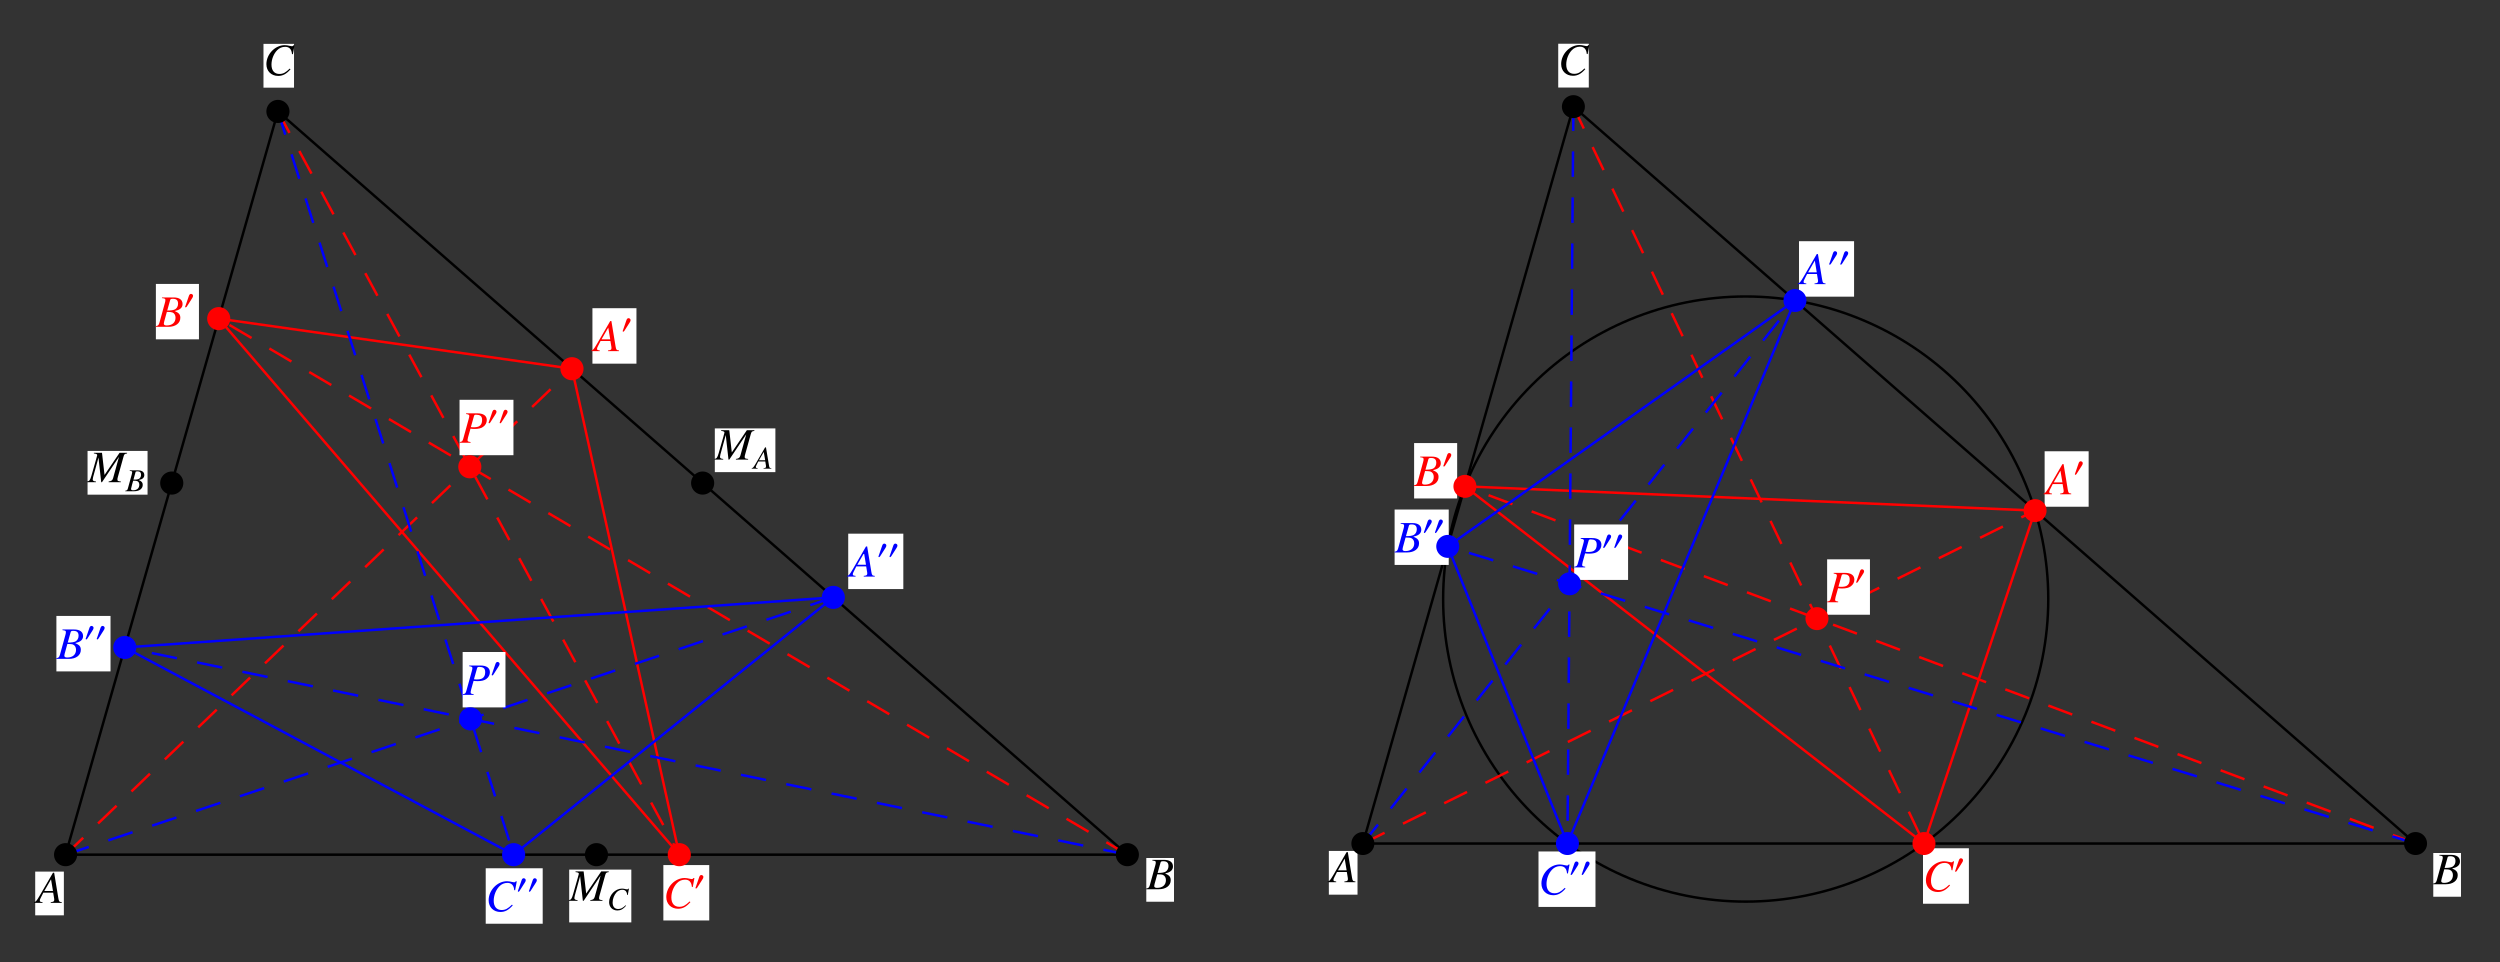 <?xml version="1.0" encoding="UTF-8"?>
<svg xmlns="http://www.w3.org/2000/svg" xmlns:xlink="http://www.w3.org/1999/xlink" width="400" height="154" viewBox="0 0 400 154">
<rect x="0" y="0" width="400" height="154" fill="#333333" stroke="none"/>
<defs>
<g>
<g id="glyph-0-0">
</g>
<g id="glyph-0-1">
<path d="M 4.062 -0.109 C 3.656 -0.156 3.609 -0.203 3.516 -0.734 L 2.844 -4.812 L 2.656 -4.812 L 0.562 -1.203 C 0 -0.25 -0.078 -0.172 -0.375 -0.109 L -0.375 0 L 0.984 0 L 0.984 -0.109 C 0.609 -0.156 0.547 -0.188 0.547 -0.375 C 0.547 -0.5 0.578 -0.562 0.703 -0.812 L 1.109 -1.625 L 2.688 -1.625 L 2.844 -0.688 C 2.844 -0.625 2.859 -0.547 2.859 -0.5 C 2.859 -0.219 2.75 -0.156 2.297 -0.109 L 2.297 0 L 4.062 0 Z M 1.266 -1.891 L 2.344 -3.766 L 2.656 -1.891 Z M 1.266 -1.891 "/>
</g>
<g id="glyph-0-2">
<path d="M -0.062 0 L 1.969 0 C 3.109 0 3.875 -0.578 3.875 -1.438 C 3.875 -1.969 3.656 -2.234 2.969 -2.531 C 3.484 -2.656 3.688 -2.734 3.922 -2.938 C 4.125 -3.109 4.234 -3.359 4.234 -3.641 C 4.234 -4.328 3.719 -4.703 2.797 -4.703 L 0.938 -4.703 L 0.938 -4.594 C 1.391 -4.547 1.484 -4.5 1.484 -4.297 C 1.484 -4.188 1.469 -4 1.406 -3.828 L 0.531 -0.641 C 0.391 -0.234 0.344 -0.188 -0.062 -0.109 Z M 1.719 -2.391 C 2.172 -2.391 2.484 -2.359 2.625 -2.297 C 2.922 -2.172 3.109 -1.859 3.109 -1.469 C 3.109 -0.688 2.578 -0.219 1.688 -0.219 C 1.391 -0.219 1.234 -0.312 1.234 -0.516 C 1.234 -0.609 1.312 -0.953 1.484 -1.531 C 1.578 -1.844 1.641 -2.047 1.719 -2.391 Z M 2.25 -4.281 C 2.297 -4.438 2.391 -4.484 2.672 -4.484 C 3.25 -4.484 3.516 -4.25 3.516 -3.703 C 3.516 -3.297 3.328 -2.969 3.031 -2.797 C 2.781 -2.672 2.422 -2.609 1.781 -2.609 Z M 2.25 -4.281 "/>
</g>
<g id="glyph-0-3">
<path d="M 4.703 -3.344 L 4.969 -4.781 L 4.812 -4.781 C 4.75 -4.672 4.688 -4.625 4.531 -4.625 C 4.469 -4.625 4.391 -4.641 4.25 -4.672 C 3.922 -4.75 3.641 -4.797 3.406 -4.797 C 1.859 -4.797 0.469 -3.359 0.469 -1.75 C 0.469 -0.641 1.25 0.125 2.359 0.125 C 3.094 0.125 3.672 -0.188 4.328 -0.938 L 4.203 -1.047 C 3.547 -0.406 3.141 -0.188 2.547 -0.188 C 1.75 -0.188 1.281 -0.734 1.281 -1.672 C 1.281 -2.531 1.625 -3.406 2.188 -3.984 C 2.531 -4.344 2.984 -4.531 3.469 -4.531 C 4.125 -4.531 4.5 -4.156 4.562 -3.375 Z M 4.703 -3.344 "/>
</g>
<g id="glyph-0-4">
<path d="M 6.281 -4.703 L 5.078 -4.703 L 2.672 -1.156 L 2.266 -4.703 L 0.969 -4.703 L 0.969 -4.594 C 1.328 -4.562 1.5 -4.484 1.5 -4.328 C 1.5 -4.266 1.469 -4.156 1.422 -4.031 C 1.406 -4 1.391 -3.922 1.359 -3.812 L 1.344 -3.734 L 0.578 -1.047 C 0.359 -0.297 0.25 -0.156 -0.125 -0.109 L -0.125 0 L 1.297 0 L 1.297 -0.109 C 0.922 -0.141 0.781 -0.234 0.781 -0.438 C 0.781 -0.516 0.812 -0.688 0.844 -0.812 L 1.703 -3.938 L 2.141 0 L 2.266 0 L 4.984 -4.047 L 4.047 -0.656 C 3.938 -0.281 3.781 -0.172 3.328 -0.109 L 3.328 0 L 5.281 0 L 5.281 -0.109 C 4.797 -0.156 4.734 -0.203 4.734 -0.422 C 4.734 -0.547 4.75 -0.641 4.812 -0.859 L 5.703 -4.062 C 5.828 -4.484 5.859 -4.531 6.281 -4.594 Z M 6.281 -4.703 "/>
</g>
<g id="glyph-0-5">
<path d="M 1.047 -4.594 C 1.469 -4.531 1.562 -4.469 1.562 -4.281 C 1.562 -4.172 1.531 -4.047 1.438 -3.703 L 0.594 -0.641 C 0.469 -0.219 0.406 -0.172 0 -0.109 L 0 0 L 1.766 0 L 1.766 -0.109 C 1.312 -0.188 1.281 -0.203 1.281 -0.453 C 1.281 -0.531 1.297 -0.594 1.359 -0.859 L 1.75 -2.25 C 1.938 -2.219 2.109 -2.203 2.406 -2.203 C 3 -2.203 3.484 -2.312 3.781 -2.547 C 4.156 -2.812 4.359 -3.203 4.359 -3.625 C 4.359 -4.328 3.812 -4.703 2.844 -4.703 L 1.047 -4.703 Z M 2.312 -4.281 C 2.359 -4.438 2.453 -4.484 2.656 -4.484 C 2.938 -4.484 3.203 -4.422 3.344 -4.312 C 3.531 -4.188 3.609 -3.969 3.609 -3.625 C 3.609 -3.156 3.453 -2.828 3.141 -2.641 C 2.906 -2.516 2.625 -2.469 2.188 -2.469 C 2.047 -2.469 2.016 -2.469 1.812 -2.5 Z M 2.312 -4.281 "/>
</g>
<g id="glyph-1-0">
</g>
<g id="glyph-1-1">
<path d="M 1.516 -2.094 C 1.516 -2.281 1.344 -2.406 1.172 -2.406 C 1 -2.406 0.891 -2.219 0.844 -2.062 L 0.312 -0.516 C 0.281 -0.453 0.25 -0.391 0.25 -0.344 C 0.25 -0.297 0.281 -0.234 0.344 -0.234 C 0.406 -0.234 0.5 -0.344 0.531 -0.391 L 1.375 -1.719 C 1.453 -1.828 1.516 -1.969 1.516 -2.094 Z M 1.516 -2.094 "/>
</g>
<g id="glyph-2-0">
</g>
<g id="glyph-2-1">
<path d="M 2.875 -0.078 C 2.594 -0.109 2.562 -0.141 2.5 -0.516 L 2.016 -3.406 L 1.875 -3.406 L 0.406 -0.859 C 0 -0.172 -0.062 -0.125 -0.266 -0.078 L -0.266 0 L 0.688 0 L 0.688 -0.078 C 0.438 -0.109 0.391 -0.141 0.391 -0.266 C 0.391 -0.359 0.406 -0.406 0.5 -0.578 L 0.781 -1.156 L 1.906 -1.156 L 2.016 -0.484 C 2.016 -0.438 2.016 -0.391 2.016 -0.359 C 2.016 -0.156 1.953 -0.109 1.625 -0.078 L 1.625 0 L 2.875 0 Z M 0.891 -1.344 L 1.656 -2.672 L 1.891 -1.344 Z M 0.891 -1.344 "/>
</g>
<g id="glyph-2-2">
<path d="M -0.047 0 L 1.406 0 C 2.203 0 2.75 -0.406 2.75 -1.016 C 2.75 -1.391 2.594 -1.578 2.109 -1.797 C 2.469 -1.875 2.625 -1.938 2.781 -2.078 C 2.922 -2.203 3 -2.375 3 -2.578 C 3 -3.078 2.641 -3.344 1.984 -3.344 L 0.672 -3.344 L 0.672 -3.25 C 0.984 -3.234 1.062 -3.188 1.062 -3.047 C 1.062 -2.969 1.031 -2.844 1 -2.719 L 0.375 -0.453 C 0.281 -0.156 0.25 -0.141 -0.047 -0.078 Z M 1.219 -1.688 C 1.547 -1.688 1.766 -1.672 1.859 -1.625 C 2.078 -1.547 2.203 -1.328 2.203 -1.047 C 2.203 -0.484 1.828 -0.156 1.203 -0.156 C 0.984 -0.156 0.875 -0.219 0.875 -0.375 C 0.875 -0.438 0.938 -0.672 1.047 -1.078 C 1.125 -1.297 1.156 -1.453 1.219 -1.688 Z M 1.594 -3.047 C 1.625 -3.156 1.688 -3.188 1.891 -3.188 C 2.297 -3.188 2.484 -3.016 2.484 -2.625 C 2.484 -2.344 2.359 -2.109 2.141 -1.984 C 1.969 -1.891 1.719 -1.844 1.266 -1.859 Z M 1.594 -3.047 "/>
</g>
<g id="glyph-2-3">
<path d="M 3.328 -2.375 L 3.516 -3.391 L 3.406 -3.391 C 3.375 -3.312 3.328 -3.281 3.219 -3.281 C 3.172 -3.281 3.109 -3.297 3.016 -3.312 C 2.781 -3.375 2.578 -3.406 2.406 -3.406 C 1.312 -3.406 0.344 -2.375 0.344 -1.234 C 0.344 -0.453 0.891 0.094 1.672 0.094 C 2.203 0.094 2.609 -0.125 3.062 -0.672 L 2.984 -0.734 C 2.516 -0.297 2.219 -0.141 1.797 -0.141 C 1.234 -0.141 0.906 -0.516 0.906 -1.188 C 0.906 -1.797 1.156 -2.406 1.547 -2.828 C 1.797 -3.078 2.125 -3.219 2.453 -3.219 C 2.922 -3.219 3.188 -2.938 3.234 -2.391 Z M 3.328 -2.375 "/>
</g>
</g>
<clipPath id="clip-0">
<path clip-rule="nonzero" d="M 5.633 139.453 L 10.219 139.453 L 10.219 146.453 L 5.633 146.453 Z M 5.633 139.453 "/>
</clipPath>
<clipPath id="clip-1">
<path clip-rule="nonzero" d="M 183.406 137.277 L 187.84 137.277 L 187.84 144.277 L 183.406 144.277 Z M 183.406 137.277 "/>
</clipPath>
<clipPath id="clip-2">
<path clip-rule="nonzero" d="M 42.156 7.023 L 47.043 7.023 L 47.043 14.023 L 42.156 14.023 Z M 42.156 7.023 "/>
</clipPath>
<clipPath id="clip-3">
<path clip-rule="nonzero" d="M 94.789 49.312 L 101.832 49.312 L 101.832 58.184 L 94.789 58.184 Z M 94.789 49.312 "/>
</clipPath>
<clipPath id="clip-4">
<path clip-rule="nonzero" d="M 24.941 45.426 L 31.832 45.426 L 31.832 54.293 L 24.941 54.293 Z M 24.941 45.426 "/>
</clipPath>
<clipPath id="clip-5">
<path clip-rule="nonzero" d="M 106.137 138.406 L 113.48 138.406 L 113.48 147.277 L 106.137 147.277 Z M 106.137 138.406 "/>
</clipPath>
<clipPath id="clip-6">
<path clip-rule="nonzero" d="M 135.715 85.383 L 144.531 85.383 L 144.531 94.25 L 135.715 94.25 Z M 135.715 85.383 "/>
</clipPath>
<clipPath id="clip-7">
<path clip-rule="nonzero" d="M 9.023 98.551 L 17.684 98.551 L 17.684 107.422 L 9.023 107.422 Z M 9.023 98.551 "/>
</clipPath>
<clipPath id="clip-8">
<path clip-rule="nonzero" d="M 77.715 138.922 L 86.832 138.922 L 86.832 147.793 L 77.715 147.793 Z M 77.715 138.922 "/>
</clipPath>
<clipPath id="clip-9">
<path clip-rule="nonzero" d="M 114.371 68.539 L 124.062 68.539 L 124.062 75.539 L 114.371 75.539 Z M 114.371 68.539 "/>
</clipPath>
<clipPath id="clip-10">
<path clip-rule="nonzero" d="M 14.008 72.148 L 23.609 72.148 L 23.609 79.148 L 14.008 79.148 Z M 14.008 72.148 "/>
</clipPath>
<clipPath id="clip-11">
<path clip-rule="nonzero" d="M 13.008 72 L 21 72 L 21 78 L 13.008 78 Z M 13.008 72 "/>
</clipPath>
<clipPath id="clip-12">
<path clip-rule="nonzero" d="M 91.07 139.133 L 101.012 139.133 L 101.012 147.582 L 91.07 147.582 Z M 91.07 139.133 "/>
</clipPath>
<clipPath id="clip-13">
<path clip-rule="nonzero" d="M 73.527 63.969 L 82.152 63.969 L 82.152 72.836 L 73.527 72.836 Z M 73.527 63.969 "/>
</clipPath>
<clipPath id="clip-14">
<path clip-rule="nonzero" d="M 74.023 104.316 L 80.875 104.316 L 80.875 113.184 L 74.023 113.184 Z M 74.023 104.316 "/>
</clipPath>
<clipPath id="clip-15">
<path clip-rule="nonzero" d="M 212.617 136.148 L 217.203 136.148 L 217.203 143.148 L 212.617 143.148 Z M 212.617 136.148 "/>
</clipPath>
<clipPath id="clip-16">
<path clip-rule="nonzero" d="M 389.324 136.48 L 393.758 136.48 L 393.758 143.48 L 389.324 143.48 Z M 389.324 136.48 "/>
</clipPath>
<clipPath id="clip-17">
<path clip-rule="nonzero" d="M 249.316 7 L 254.207 7 L 254.207 14 L 249.316 14 Z M 249.316 7 "/>
</clipPath>
<clipPath id="clip-18">
<path clip-rule="nonzero" d="M 327.141 72.207 L 334.184 72.207 L 334.184 81.078 L 327.141 81.078 Z M 327.141 72.207 "/>
</clipPath>
<clipPath id="clip-19">
<path clip-rule="nonzero" d="M 326.141 74 L 332 74 L 332 80 L 326.141 80 Z M 326.141 74 "/>
</clipPath>
<clipPath id="clip-20">
<path clip-rule="nonzero" d="M 226.258 70.891 L 233.145 70.891 L 233.145 79.758 L 226.258 79.758 Z M 226.258 70.891 "/>
</clipPath>
<clipPath id="clip-21">
<path clip-rule="nonzero" d="M 307.68 135.727 L 315.023 135.727 L 315.023 144.598 L 307.68 144.598 Z M 307.68 135.727 "/>
</clipPath>
<clipPath id="clip-22">
<path clip-rule="nonzero" d="M 287.84 38.594 L 296.652 38.594 L 296.652 47.465 L 287.84 47.465 Z M 287.84 38.594 "/>
</clipPath>
<clipPath id="clip-23">
<path clip-rule="nonzero" d="M 223.137 81.523 L 231.797 81.523 L 231.797 90.391 L 223.137 90.391 Z M 223.137 81.523 "/>
</clipPath>
<clipPath id="clip-24">
<path clip-rule="nonzero" d="M 246.16 136.238 L 255.277 136.238 L 255.277 145.109 L 246.16 145.109 Z M 246.16 136.238 "/>
</clipPath>
<clipPath id="clip-25">
<path clip-rule="nonzero" d="M 251.867 83.918 L 260.492 83.918 L 260.492 92.789 L 251.867 92.789 Z M 251.867 83.918 "/>
</clipPath>
<clipPath id="clip-26">
<path clip-rule="nonzero" d="M 292.34 89.492 L 299.195 89.492 L 299.195 98.359 L 292.34 98.359 Z M 292.34 89.492 "/>
</clipPath>
</defs>
<path fill="none" stroke-width="4" stroke-linecap="square" stroke-linejoin="miter" stroke="rgb(0%, 0%, 0%)" stroke-opacity="1" stroke-miterlimit="3.25" d="M 104.922 172.539 L 1803.75 172.539 L 444.688 1361.719 L 104.922 172.539 " transform="matrix(0.1, 0, 0, -0.1, 0, 154)"/>
<path fill="none" stroke-width="4" stroke-linecap="square" stroke-linejoin="miter" stroke="rgb(100%, 0%, 0%)" stroke-opacity="1" stroke-miterlimit="3.25" d="M 915.156 950.039 L 349.961 1030.195 L 1086.836 172.539 L 915.156 950.039 " transform="matrix(0.1, 0, 0, -0.1, 0, 154)"/>
<path fill="none" stroke-width="4" stroke-linecap="square" stroke-linejoin="miter" stroke="rgb(100%, 0%, 0%)" stroke-opacity="1" stroke-dasharray="37.02 37.02" stroke-miterlimit="3.25" d="M 104.922 172.539 L 915.156 950.039 " transform="matrix(0.1, 0, 0, -0.1, 0, 154)"/>
<path fill="none" stroke-width="4" stroke-linecap="square" stroke-linejoin="miter" stroke="rgb(100%, 0%, 0%)" stroke-opacity="1" stroke-dasharray="37.02 37.02" stroke-miterlimit="3.25" d="M 1803.75 172.539 L 349.961 1030.195 " transform="matrix(0.1, 0, 0, -0.1, 0, 154)"/>
<path fill="none" stroke-width="4" stroke-linecap="square" stroke-linejoin="miter" stroke="rgb(100%, 0%, 0%)" stroke-opacity="1" stroke-dasharray="37.02 37.02" stroke-miterlimit="3.25" d="M 444.688 1361.719 L 1086.836 172.539 " transform="matrix(0.1, 0, 0, -0.1, 0, 154)"/>
<path fill="none" stroke-width="4" stroke-linecap="square" stroke-linejoin="miter" stroke="rgb(0%, 0%, 100%)" stroke-opacity="1" stroke-miterlimit="3.25" d="M 1333.281 584.18 L 199.648 504.062 L 821.797 172.539 L 1333.281 584.18 " transform="matrix(0.1, 0, 0, -0.1, 0, 154)"/>
<path fill="none" stroke-width="4" stroke-linecap="square" stroke-linejoin="miter" stroke="rgb(0%, 0%, 100%)" stroke-opacity="1" stroke-dasharray="37.02 37.02" stroke-miterlimit="3.25" d="M 104.922 172.539 L 1333.281 584.18 " transform="matrix(0.1, 0, 0, -0.1, 0, 154)"/>
<path fill="none" stroke-width="4" stroke-linecap="square" stroke-linejoin="miter" stroke="rgb(0%, 0%, 100%)" stroke-opacity="1" stroke-dasharray="37.02 37.02" stroke-miterlimit="3.25" d="M 1803.75 172.539 L 199.648 504.062 " transform="matrix(0.1, 0, 0, -0.1, 0, 154)"/>
<path fill="none" stroke-width="4" stroke-linecap="square" stroke-linejoin="miter" stroke="rgb(0%, 0%, 100%)" stroke-opacity="1" stroke-dasharray="37.02 37.02" stroke-miterlimit="3.25" d="M 444.688 1361.719 L 821.797 172.539 " transform="matrix(0.1, 0, 0, -0.1, 0, 154)"/>
<g clip-path="url(#clip-0)">
<path fill-rule="nonzero" fill="rgb(100%, 100%, 100%)" fill-opacity="1" d="M 5.633 146.453 L 10.219 146.453 L 10.219 139.453 L 5.633 139.453 Z M 5.633 146.453 "/>
</g>
<g fill="rgb(0%, 0%, 0%)" fill-opacity="1">
<use xlink:href="#glyph-0-1" x="5.821" y="144.454"/>
</g>
<path fill="none" stroke-width="37.02" stroke-linecap="round" stroke-linejoin="miter" stroke="rgb(0%, 0%, 0%)" stroke-opacity="1" stroke-miterlimit="3.25" d="M 104.922 172.539 L 104.922 172.539 " transform="matrix(0.1, 0, 0, -0.1, 0, 154)"/>
<g clip-path="url(#clip-1)">
<path fill-rule="nonzero" fill="rgb(100%, 100%, 100%)" fill-opacity="1" d="M 183.406 144.277 L 187.84 144.277 L 187.84 137.277 L 183.406 137.277 Z M 183.406 144.277 "/>
</g>
<g fill="rgb(0%, 0%, 0%)" fill-opacity="1">
<use xlink:href="#glyph-0-2" x="183.44" y="142.279"/>
</g>
<path fill="none" stroke-width="37.02" stroke-linecap="round" stroke-linejoin="miter" stroke="rgb(0%, 0%, 0%)" stroke-opacity="1" stroke-miterlimit="3.25" d="M 1803.75 172.539 L 1803.75 172.539 " transform="matrix(0.1, 0, 0, -0.1, 0, 154)"/>
<g clip-path="url(#clip-2)">
<path fill-rule="nonzero" fill="rgb(100%, 100%, 100%)" fill-opacity="1" d="M 42.156 14.023 L 47.043 14.023 L 47.043 7.023 L 42.156 7.023 Z M 42.156 14.023 "/>
</g>
<g fill="rgb(0%, 0%, 0%)" fill-opacity="1">
<use xlink:href="#glyph-0-3" x="42.155" y="12.022"/>
</g>
<path fill="none" stroke-width="37.02" stroke-linecap="round" stroke-linejoin="miter" stroke="rgb(0%, 0%, 0%)" stroke-opacity="1" stroke-miterlimit="3.25" d="M 444.688 1361.719 L 444.688 1361.719 " transform="matrix(0.1, 0, 0, -0.1, 0, 154)"/>
<g clip-path="url(#clip-3)">
<path fill-rule="nonzero" fill="rgb(100%, 100%, 100%)" fill-opacity="1" d="M 94.789 58.184 L 101.832 58.184 L 101.832 49.312 L 94.789 49.312 Z M 94.789 58.184 "/>
</g>
<g fill="rgb(100%, 0%, 0%)" fill-opacity="1">
<use xlink:href="#glyph-0-1" x="94.979" y="56.182"/>
</g>
<g fill="rgb(100%, 0%, 0%)" fill-opacity="1">
<use xlink:href="#glyph-1-1" x="99.377" y="53.313"/>
</g>
<path fill="none" stroke-width="37.02" stroke-linecap="round" stroke-linejoin="miter" stroke="rgb(100%, 0%, 0%)" stroke-opacity="1" stroke-miterlimit="3.25" d="M 915.156 950.039 L 915.156 950.039 " transform="matrix(0.1, 0, 0, -0.1, 0, 154)"/>
<g clip-path="url(#clip-4)">
<path fill-rule="nonzero" fill="rgb(100%, 100%, 100%)" fill-opacity="1" d="M 24.941 54.293 L 31.832 54.293 L 31.832 45.426 L 24.941 45.426 Z M 24.941 54.293 "/>
</g>
<g fill="rgb(100%, 0%, 0%)" fill-opacity="1">
<use xlink:href="#glyph-0-2" x="24.976" y="52.293"/>
</g>
<g fill="rgb(100%, 0%, 0%)" fill-opacity="1">
<use xlink:href="#glyph-1-1" x="29.374" y="49.424"/>
</g>
<path fill="none" stroke-width="37.02" stroke-linecap="round" stroke-linejoin="miter" stroke="rgb(100%, 0%, 0%)" stroke-opacity="1" stroke-miterlimit="3.25" d="M 349.961 1030.195 L 349.961 1030.195 " transform="matrix(0.1, 0, 0, -0.1, 0, 154)"/>
<g clip-path="url(#clip-5)">
<path fill-rule="nonzero" fill="rgb(100%, 100%, 100%)" fill-opacity="1" d="M 106.137 147.277 L 113.48 147.277 L 113.48 138.406 L 106.137 138.406 Z M 106.137 147.277 "/>
</g>
<g fill="rgb(100%, 0%, 0%)" fill-opacity="1">
<use xlink:href="#glyph-0-3" x="106.137" y="145.276"/>
</g>
<g fill="rgb(100%, 0%, 0%)" fill-opacity="1">
<use xlink:href="#glyph-1-1" x="111.026" y="142.407"/>
</g>
<path fill="none" stroke-width="37.02" stroke-linecap="round" stroke-linejoin="miter" stroke="rgb(100%, 0%, 0%)" stroke-opacity="1" stroke-miterlimit="3.25" d="M 1086.836 172.539 L 1086.836 172.539 " transform="matrix(0.1, 0, 0, -0.1, 0, 154)"/>
<g clip-path="url(#clip-6)">
<path fill-rule="nonzero" fill="rgb(100%, 100%, 100%)" fill-opacity="1" d="M 135.715 94.25 L 144.531 94.25 L 144.531 85.383 L 135.715 85.383 Z M 135.715 94.25 "/>
</g>
<g fill="rgb(0%, 0%, 100%)" fill-opacity="1">
<use xlink:href="#glyph-0-1" x="135.902" y="92.251"/>
</g>
<g fill="rgb(0%, 0%, 100%)" fill-opacity="1">
<use xlink:href="#glyph-1-1" x="140.3" y="89.382"/>
<use xlink:href="#glyph-1-1" x="142.074" y="89.382"/>
</g>
<path fill="none" stroke-width="37.02" stroke-linecap="round" stroke-linejoin="miter" stroke="rgb(0%, 0%, 100%)" stroke-opacity="1" stroke-miterlimit="3.25" d="M 1333.281 584.18 L 1333.281 584.18 " transform="matrix(0.1, 0, 0, -0.1, 0, 154)"/>
<g clip-path="url(#clip-7)">
<path fill-rule="nonzero" fill="rgb(100%, 100%, 100%)" fill-opacity="1" d="M 9.023 107.422 L 17.684 107.422 L 17.684 98.551 L 9.023 98.551 Z M 9.023 107.422 "/>
</g>
<g fill="rgb(0%, 0%, 100%)" fill-opacity="1">
<use xlink:href="#glyph-0-2" x="9.057" y="105.421"/>
</g>
<g fill="rgb(0%, 0%, 100%)" fill-opacity="1">
<use xlink:href="#glyph-1-1" x="13.455" y="102.552"/>
<use xlink:href="#glyph-1-1" x="15.229" y="102.552"/>
</g>
<path fill="none" stroke-width="37.02" stroke-linecap="round" stroke-linejoin="miter" stroke="rgb(0%, 0%, 100%)" stroke-opacity="1" stroke-miterlimit="3.25" d="M 199.648 504.062 L 199.648 504.062 " transform="matrix(0.1, 0, 0, -0.1, 0, 154)"/>
<g clip-path="url(#clip-8)">
<path fill-rule="nonzero" fill="rgb(100%, 100%, 100%)" fill-opacity="1" d="M 77.715 147.793 L 86.832 147.793 L 86.832 138.922 L 77.715 138.922 Z M 77.715 147.793 "/>
</g>
<g fill="rgb(0%, 0%, 100%)" fill-opacity="1">
<use xlink:href="#glyph-0-3" x="77.714" y="145.792"/>
</g>
<g fill="rgb(0%, 0%, 100%)" fill-opacity="1">
<use xlink:href="#glyph-1-1" x="82.603" y="142.923"/>
<use xlink:href="#glyph-1-1" x="84.377" y="142.923"/>
</g>
<path fill="none" stroke-width="37.02" stroke-linecap="round" stroke-linejoin="miter" stroke="rgb(0%, 0%, 100%)" stroke-opacity="1" stroke-miterlimit="3.25" d="M 821.797 172.539 L 821.797 172.539 " transform="matrix(0.1, 0, 0, -0.1, 0, 154)"/>
<g clip-path="url(#clip-9)">
<path fill-rule="nonzero" fill="rgb(100%, 100%, 100%)" fill-opacity="1" d="M 114.371 75.539 L 124.062 75.539 L 124.062 68.539 L 114.371 68.539 Z M 114.371 75.539 "/>
</g>
<g fill="rgb(0%, 0%, 0%)" fill-opacity="1">
<use xlink:href="#glyph-0-4" x="114.417" y="73.54"/>
</g>
<g fill="rgb(0%, 0%, 0%)" fill-opacity="1">
<use xlink:href="#glyph-2-1" x="120.54" y="74.99"/>
</g>
<path fill="none" stroke-width="37.02" stroke-linecap="round" stroke-linejoin="miter" stroke="rgb(0%, 0%, 0%)" stroke-opacity="1" stroke-miterlimit="3.25" d="M 1124.219 767.109 L 1124.219 767.109 " transform="matrix(0.1, 0, 0, -0.1, 0, 154)"/>
<g clip-path="url(#clip-10)">
<path fill-rule="nonzero" fill="rgb(100%, 100%, 100%)" fill-opacity="1" d="M 14.008 79.148 L 23.609 79.148 L 23.609 72.148 L 14.008 72.148 Z M 14.008 79.148 "/>
</g>
<g clip-path="url(#clip-11)">
<g fill="rgb(0%, 0%, 0%)" fill-opacity="1">
<use xlink:href="#glyph-0-4" x="14.053" y="77.149"/>
</g>
</g>
<g fill="rgb(0%, 0%, 0%)" fill-opacity="1">
<use xlink:href="#glyph-2-2" x="20.088" y="78.599"/>
</g>
<path fill="none" stroke-width="37.02" stroke-linecap="round" stroke-linejoin="miter" stroke="rgb(0%, 0%, 0%)" stroke-opacity="1" stroke-miterlimit="3.25" d="M 274.805 767.109 L 274.805 767.109 " transform="matrix(0.1, 0, 0, -0.1, 0, 154)"/>
<g clip-path="url(#clip-12)">
<path fill-rule="nonzero" fill="rgb(100%, 100%, 100%)" fill-opacity="1" d="M 91.07 147.582 L 101.016 147.582 L 101.016 139.133 L 91.07 139.133 Z M 91.07 147.582 "/>
</g>
<g fill="rgb(0%, 0%, 0%)" fill-opacity="1">
<use xlink:href="#glyph-0-4" x="91.116" y="144.132"/>
</g>
<g fill="rgb(0%, 0%, 0%)" fill-opacity="1">
<use xlink:href="#glyph-2-3" x="97.114" y="145.582"/>
</g>
<path fill="none" stroke-width="37.02" stroke-linecap="round" stroke-linejoin="miter" stroke="rgb(0%, 0%, 0%)" stroke-opacity="1" stroke-miterlimit="3.25" d="M 954.336 172.539 L 954.336 172.539 " transform="matrix(0.1, 0, 0, -0.1, 0, 154)"/>
<g clip-path="url(#clip-13)">
<path fill-rule="nonzero" fill="rgb(100%, 100%, 100%)" fill-opacity="1" d="M 73.527 72.836 L 82.152 72.836 L 82.152 63.969 L 73.527 63.969 Z M 73.527 72.836 "/>
</g>
<g fill="rgb(100%, 0%, 0%)" fill-opacity="1">
<use xlink:href="#glyph-0-5" x="73.526" y="70.837"/>
</g>
<g fill="rgb(100%, 0%, 0%)" fill-opacity="1">
<use xlink:href="#glyph-1-1" x="77.924" y="67.968"/>
<use xlink:href="#glyph-1-1" x="79.698" y="67.968"/>
</g>
<path fill="none" stroke-width="37.02" stroke-linecap="round" stroke-linejoin="miter" stroke="rgb(100%, 0%, 0%)" stroke-opacity="1" stroke-miterlimit="3.25" d="M 751.68 793.164 L 751.68 793.164 " transform="matrix(0.1, 0, 0, -0.1, 0, 154)"/>
<g clip-path="url(#clip-14)">
<path fill-rule="nonzero" fill="rgb(100%, 100%, 100%)" fill-opacity="1" d="M 74.023 113.184 L 80.875 113.184 L 80.875 104.316 L 74.023 104.316 Z M 74.023 113.184 "/>
</g>
<g fill="rgb(0%, 0%, 100%)" fill-opacity="1">
<use xlink:href="#glyph-0-5" x="74.022" y="111.184"/>
</g>
<g fill="rgb(0%, 0%, 100%)" fill-opacity="1">
<use xlink:href="#glyph-1-1" x="78.42" y="108.315"/>
</g>
<path fill="none" stroke-width="37.02" stroke-linecap="round" stroke-linejoin="miter" stroke="rgb(0%, 0%, 100%)" stroke-opacity="1" stroke-miterlimit="3.25" d="M 752.93 389.727 L 752.93 389.727 " transform="matrix(0.1, 0, 0, -0.1, 0, 154)"/>
<path fill="none" stroke-width="4" stroke-linecap="square" stroke-linejoin="miter" stroke="rgb(0%, 0%, 0%)" stroke-opacity="1" stroke-miterlimit="3.25" d="M 2180.586 190.352 L 3864.883 190.352 L 2517.422 1369.375 L 2180.586 190.352 " transform="matrix(0.1, 0, 0, -0.1, 0, 154)"/>
<path fill="none" stroke-width="4" stroke-linecap="square" stroke-linejoin="miter" stroke="rgb(0%, 0%, 0%)" stroke-opacity="1" stroke-miterlimit="3.25" d="M 3277.227 581.523 C 3277.227 709.922 3226.25 833.047 3135.469 923.828 C 3044.648 1014.648 2921.523 1065.625 2793.125 1065.625 C 2664.727 1065.625 2541.602 1014.648 2450.82 923.828 C 2360.039 833.047 2309.023 709.922 2309.023 581.523 C 2309.023 453.125 2360.039 330 2450.82 239.18 C 2541.602 148.438 2664.727 97.422 2793.125 97.422 C 2921.523 97.422 3044.648 148.438 3135.469 239.18 C 3226.25 330 3277.227 453.125 3277.227 581.523 Z M 3277.227 581.523 " transform="matrix(0.1, 0, 0, -0.1, 0, 154)"/>
<path fill="none" stroke-width="4" stroke-linecap="square" stroke-linejoin="miter" stroke="rgb(100%, 0%, 0%)" stroke-opacity="1" stroke-miterlimit="3.25" d="M 3256.094 723.047 L 2343.867 761.836 L 3078.359 190.352 L 3256.094 723.047 " transform="matrix(0.1, 0, 0, -0.1, 0, 154)"/>
<path fill="none" stroke-width="4" stroke-linecap="square" stroke-linejoin="miter" stroke="rgb(100%, 0%, 0%)" stroke-opacity="1" stroke-dasharray="36.8 36.8" stroke-miterlimit="3.25" d="M 2180.586 190.352 L 3256.094 723.047 " transform="matrix(0.1, 0, 0, -0.1, 0, 154)"/>
<path fill="none" stroke-width="4" stroke-linecap="square" stroke-linejoin="miter" stroke="rgb(100%, 0%, 0%)" stroke-opacity="1" stroke-dasharray="36.8 36.8" stroke-miterlimit="3.25" d="M 3864.883 190.352 L 2343.867 761.836 " transform="matrix(0.1, 0, 0, -0.1, 0, 154)"/>
<path fill="none" stroke-width="4" stroke-linecap="square" stroke-linejoin="miter" stroke="rgb(100%, 0%, 0%)" stroke-opacity="1" stroke-dasharray="36.8 36.8" stroke-miterlimit="3.25" d="M 2517.422 1369.375 L 3078.359 190.352 " transform="matrix(0.1, 0, 0, -0.1, 0, 154)"/>
<path fill="none" stroke-width="4" stroke-linecap="square" stroke-linejoin="miter" stroke="rgb(0%, 0%, 100%)" stroke-opacity="1" stroke-miterlimit="3.25" d="M 2871.914 1059.18 L 2316.406 665.781 L 2507.891 190.352 L 2871.914 1059.18 " transform="matrix(0.1, 0, 0, -0.1, 0, 154)"/>
<path fill="none" stroke-width="4" stroke-linecap="square" stroke-linejoin="miter" stroke="rgb(0%, 0%, 100%)" stroke-opacity="1" stroke-dasharray="36.8 36.8" stroke-miterlimit="3.25" d="M 2180.586 190.352 L 2871.914 1059.18 " transform="matrix(0.1, 0, 0, -0.1, 0, 154)"/>
<path fill="none" stroke-width="4" stroke-linecap="square" stroke-linejoin="miter" stroke="rgb(0%, 0%, 100%)" stroke-opacity="1" stroke-dasharray="36.8 36.8" stroke-miterlimit="3.25" d="M 3864.883 190.352 L 2316.406 665.781 " transform="matrix(0.1, 0, 0, -0.1, 0, 154)"/>
<path fill="none" stroke-width="4" stroke-linecap="square" stroke-linejoin="miter" stroke="rgb(0%, 0%, 100%)" stroke-opacity="1" stroke-dasharray="36.8 36.8" stroke-miterlimit="3.25" d="M 2517.422 1369.375 L 2507.891 190.352 " transform="matrix(0.1, 0, 0, -0.1, 0, 154)"/>
<g clip-path="url(#clip-15)">
<path fill-rule="nonzero" fill="rgb(100%, 100%, 100%)" fill-opacity="1" d="M 212.617 143.148 L 217.203 143.148 L 217.203 136.148 L 212.617 136.148 Z M 212.617 143.148 "/>
</g>
<g fill="rgb(0%, 0%, 0%)" fill-opacity="1">
<use xlink:href="#glyph-0-1" x="212.806" y="141.148"/>
</g>
<path fill="none" stroke-width="36.8" stroke-linecap="round" stroke-linejoin="miter" stroke="rgb(0%, 0%, 0%)" stroke-opacity="1" stroke-miterlimit="3.25" d="M 2180.586 190.352 L 2180.586 190.352 " transform="matrix(0.1, 0, 0, -0.1, 0, 154)"/>
<g clip-path="url(#clip-16)">
<path fill-rule="nonzero" fill="rgb(100%, 100%, 100%)" fill-opacity="1" d="M 389.324 143.48 L 393.758 143.48 L 393.758 136.48 L 389.324 136.48 Z M 389.324 143.48 "/>
</g>
<g fill="rgb(0%, 0%, 0%)" fill-opacity="1">
<use xlink:href="#glyph-0-2" x="389.359" y="141.48"/>
</g>
<path fill="none" stroke-width="36.8" stroke-linecap="round" stroke-linejoin="miter" stroke="rgb(0%, 0%, 0%)" stroke-opacity="1" stroke-miterlimit="3.25" d="M 3864.883 190.352 L 3864.883 190.352 " transform="matrix(0.1, 0, 0, -0.1, 0, 154)"/>
<g clip-path="url(#clip-17)">
<path fill-rule="nonzero" fill="rgb(100%, 100%, 100%)" fill-opacity="1" d="M 249.316 14 L 254.207 14 L 254.207 7 L 249.316 7 Z M 249.316 14 "/>
</g>
<g fill="rgb(0%, 0%, 0%)" fill-opacity="1">
<use xlink:href="#glyph-0-3" x="249.318" y="12"/>
</g>
<path fill="none" stroke-width="36.8" stroke-linecap="round" stroke-linejoin="miter" stroke="rgb(0%, 0%, 0%)" stroke-opacity="1" stroke-miterlimit="3.25" d="M 2517.422 1369.375 L 2517.422 1369.375 " transform="matrix(0.1, 0, 0, -0.1, 0, 154)"/>
<g clip-path="url(#clip-18)">
<path fill-rule="nonzero" fill="rgb(100%, 100%, 100%)" fill-opacity="1" d="M 327.141 81.078 L 334.184 81.078 L 334.184 72.207 L 327.141 72.207 Z M 327.141 81.078 "/>
</g>
<g clip-path="url(#clip-19)">
<g fill="rgb(100%, 0%, 0%)" fill-opacity="1">
<use xlink:href="#glyph-0-1" x="327.33" y="79.078"/>
</g>
</g>
<g fill="rgb(100%, 0%, 0%)" fill-opacity="1">
<use xlink:href="#glyph-1-1" x="331.728" y="76.209"/>
</g>
<path fill="none" stroke-width="36.8" stroke-linecap="round" stroke-linejoin="miter" stroke="rgb(100%, 0%, 0%)" stroke-opacity="1" stroke-miterlimit="3.25" d="M 3256.094 723.047 L 3256.094 723.047 " transform="matrix(0.1, 0, 0, -0.1, 0, 154)"/>
<g clip-path="url(#clip-20)">
<path fill-rule="nonzero" fill="rgb(100%, 100%, 100%)" fill-opacity="1" d="M 226.258 79.758 L 233.145 79.758 L 233.145 70.891 L 226.258 70.891 Z M 226.258 79.758 "/>
</g>
<g fill="rgb(100%, 0%, 0%)" fill-opacity="1">
<use xlink:href="#glyph-0-2" x="226.291" y="77.759"/>
</g>
<g fill="rgb(100%, 0%, 0%)" fill-opacity="1">
<use xlink:href="#glyph-1-1" x="230.689" y="74.89"/>
</g>
<path fill="none" stroke-width="36.8" stroke-linecap="round" stroke-linejoin="miter" stroke="rgb(100%, 0%, 0%)" stroke-opacity="1" stroke-miterlimit="3.25" d="M 2343.867 761.836 L 2343.867 761.836 " transform="matrix(0.1, 0, 0, -0.1, 0, 154)"/>
<g clip-path="url(#clip-21)">
<path fill-rule="nonzero" fill="rgb(100%, 100%, 100%)" fill-opacity="1" d="M 307.68 144.598 L 315.023 144.598 L 315.023 135.727 L 307.68 135.727 Z M 307.68 144.598 "/>
</g>
<g fill="rgb(100%, 0%, 0%)" fill-opacity="1">
<use xlink:href="#glyph-0-3" x="307.678" y="142.597"/>
</g>
<g fill="rgb(100%, 0%, 0%)" fill-opacity="1">
<use xlink:href="#glyph-1-1" x="312.567" y="139.728"/>
</g>
<path fill="none" stroke-width="36.8" stroke-linecap="round" stroke-linejoin="miter" stroke="rgb(100%, 0%, 0%)" stroke-opacity="1" stroke-miterlimit="3.25" d="M 3078.359 190.352 L 3078.359 190.352 " transform="matrix(0.1, 0, 0, -0.1, 0, 154)"/>
<g clip-path="url(#clip-22)">
<path fill-rule="nonzero" fill="rgb(100%, 100%, 100%)" fill-opacity="1" d="M 287.84 47.465 L 296.652 47.465 L 296.652 38.594 L 287.84 38.594 Z M 287.84 47.465 "/>
</g>
<g fill="rgb(0%, 0%, 100%)" fill-opacity="1">
<use xlink:href="#glyph-0-1" x="288.026" y="45.464"/>
</g>
<g fill="rgb(0%, 0%, 100%)" fill-opacity="1">
<use xlink:href="#glyph-1-1" x="292.424" y="42.595"/>
<use xlink:href="#glyph-1-1" x="294.198" y="42.595"/>
</g>
<path fill="none" stroke-width="36.8" stroke-linecap="round" stroke-linejoin="miter" stroke="rgb(0%, 0%, 100%)" stroke-opacity="1" stroke-miterlimit="3.25" d="M 2871.914 1059.18 L 2871.914 1059.18 " transform="matrix(0.1, 0, 0, -0.1, 0, 154)"/>
<g clip-path="url(#clip-23)">
<path fill-rule="nonzero" fill="rgb(100%, 100%, 100%)" fill-opacity="1" d="M 223.137 90.391 L 231.801 90.391 L 231.801 81.523 L 223.137 81.523 Z M 223.137 90.391 "/>
</g>
<g fill="rgb(0%, 0%, 100%)" fill-opacity="1">
<use xlink:href="#glyph-0-2" x="223.171" y="88.392"/>
</g>
<g fill="rgb(0%, 0%, 100%)" fill-opacity="1">
<use xlink:href="#glyph-1-1" x="227.569" y="85.523"/>
<use xlink:href="#glyph-1-1" x="229.343" y="85.523"/>
</g>
<path fill="none" stroke-width="36.8" stroke-linecap="round" stroke-linejoin="miter" stroke="rgb(0%, 0%, 100%)" stroke-opacity="1" stroke-miterlimit="3.25" d="M 2316.406 665.781 L 2316.406 665.781 " transform="matrix(0.1, 0, 0, -0.1, 0, 154)"/>
<g clip-path="url(#clip-24)">
<path fill-rule="nonzero" fill="rgb(100%, 100%, 100%)" fill-opacity="1" d="M 246.16 145.109 L 255.277 145.109 L 255.277 136.238 L 246.16 136.238 Z M 246.16 145.109 "/>
</g>
<g fill="rgb(0%, 0%, 100%)" fill-opacity="1">
<use xlink:href="#glyph-0-3" x="246.16" y="143.109"/>
</g>
<g fill="rgb(0%, 0%, 100%)" fill-opacity="1">
<use xlink:href="#glyph-1-1" x="251.049" y="140.24"/>
<use xlink:href="#glyph-1-1" x="252.823" y="140.24"/>
</g>
<path fill="none" stroke-width="36.8" stroke-linecap="round" stroke-linejoin="miter" stroke="rgb(0%, 0%, 100%)" stroke-opacity="1" stroke-miterlimit="3.25" d="M 2507.891 190.352 L 2507.891 190.352 " transform="matrix(0.1, 0, 0, -0.1, 0, 154)"/>
<g clip-path="url(#clip-25)">
<path fill-rule="nonzero" fill="rgb(100%, 100%, 100%)" fill-opacity="1" d="M 251.867 92.789 L 260.492 92.789 L 260.492 83.918 L 251.867 83.918 Z M 251.867 92.789 "/>
</g>
<g fill="rgb(0%, 0%, 100%)" fill-opacity="1">
<use xlink:href="#glyph-0-5" x="251.866" y="90.788"/>
</g>
<g fill="rgb(0%, 0%, 100%)" fill-opacity="1">
<use xlink:href="#glyph-1-1" x="256.264" y="87.919"/>
<use xlink:href="#glyph-1-1" x="258.038" y="87.919"/>
</g>
<path fill="none" stroke-width="36.8" stroke-linecap="round" stroke-linejoin="miter" stroke="rgb(0%, 0%, 100%)" stroke-opacity="1" stroke-miterlimit="3.25" d="M 2511.289 605.938 L 2511.289 605.938 " transform="matrix(0.1, 0, 0, -0.1, 0, 154)"/>
<g clip-path="url(#clip-26)">
<path fill-rule="nonzero" fill="rgb(100%, 100%, 100%)" fill-opacity="1" d="M 292.34 98.359 L 299.191 98.359 L 299.191 89.492 L 292.34 89.492 Z M 292.34 98.359 "/>
</g>
<g fill="rgb(100%, 0%, 0%)" fill-opacity="1">
<use xlink:href="#glyph-0-5" x="292.34" y="96.361"/>
</g>
<g fill="rgb(100%, 0%, 0%)" fill-opacity="1">
<use xlink:href="#glyph-1-1" x="296.738" y="93.492"/>
</g>
<path fill="none" stroke-width="36.8" stroke-linecap="round" stroke-linejoin="miter" stroke="rgb(100%, 0%, 0%)" stroke-opacity="1" stroke-miterlimit="3.25" d="M 2907.148 550.195 L 2907.148 550.195 " transform="matrix(0.1, 0, 0, -0.1, 0, 154)"/>
</svg>
